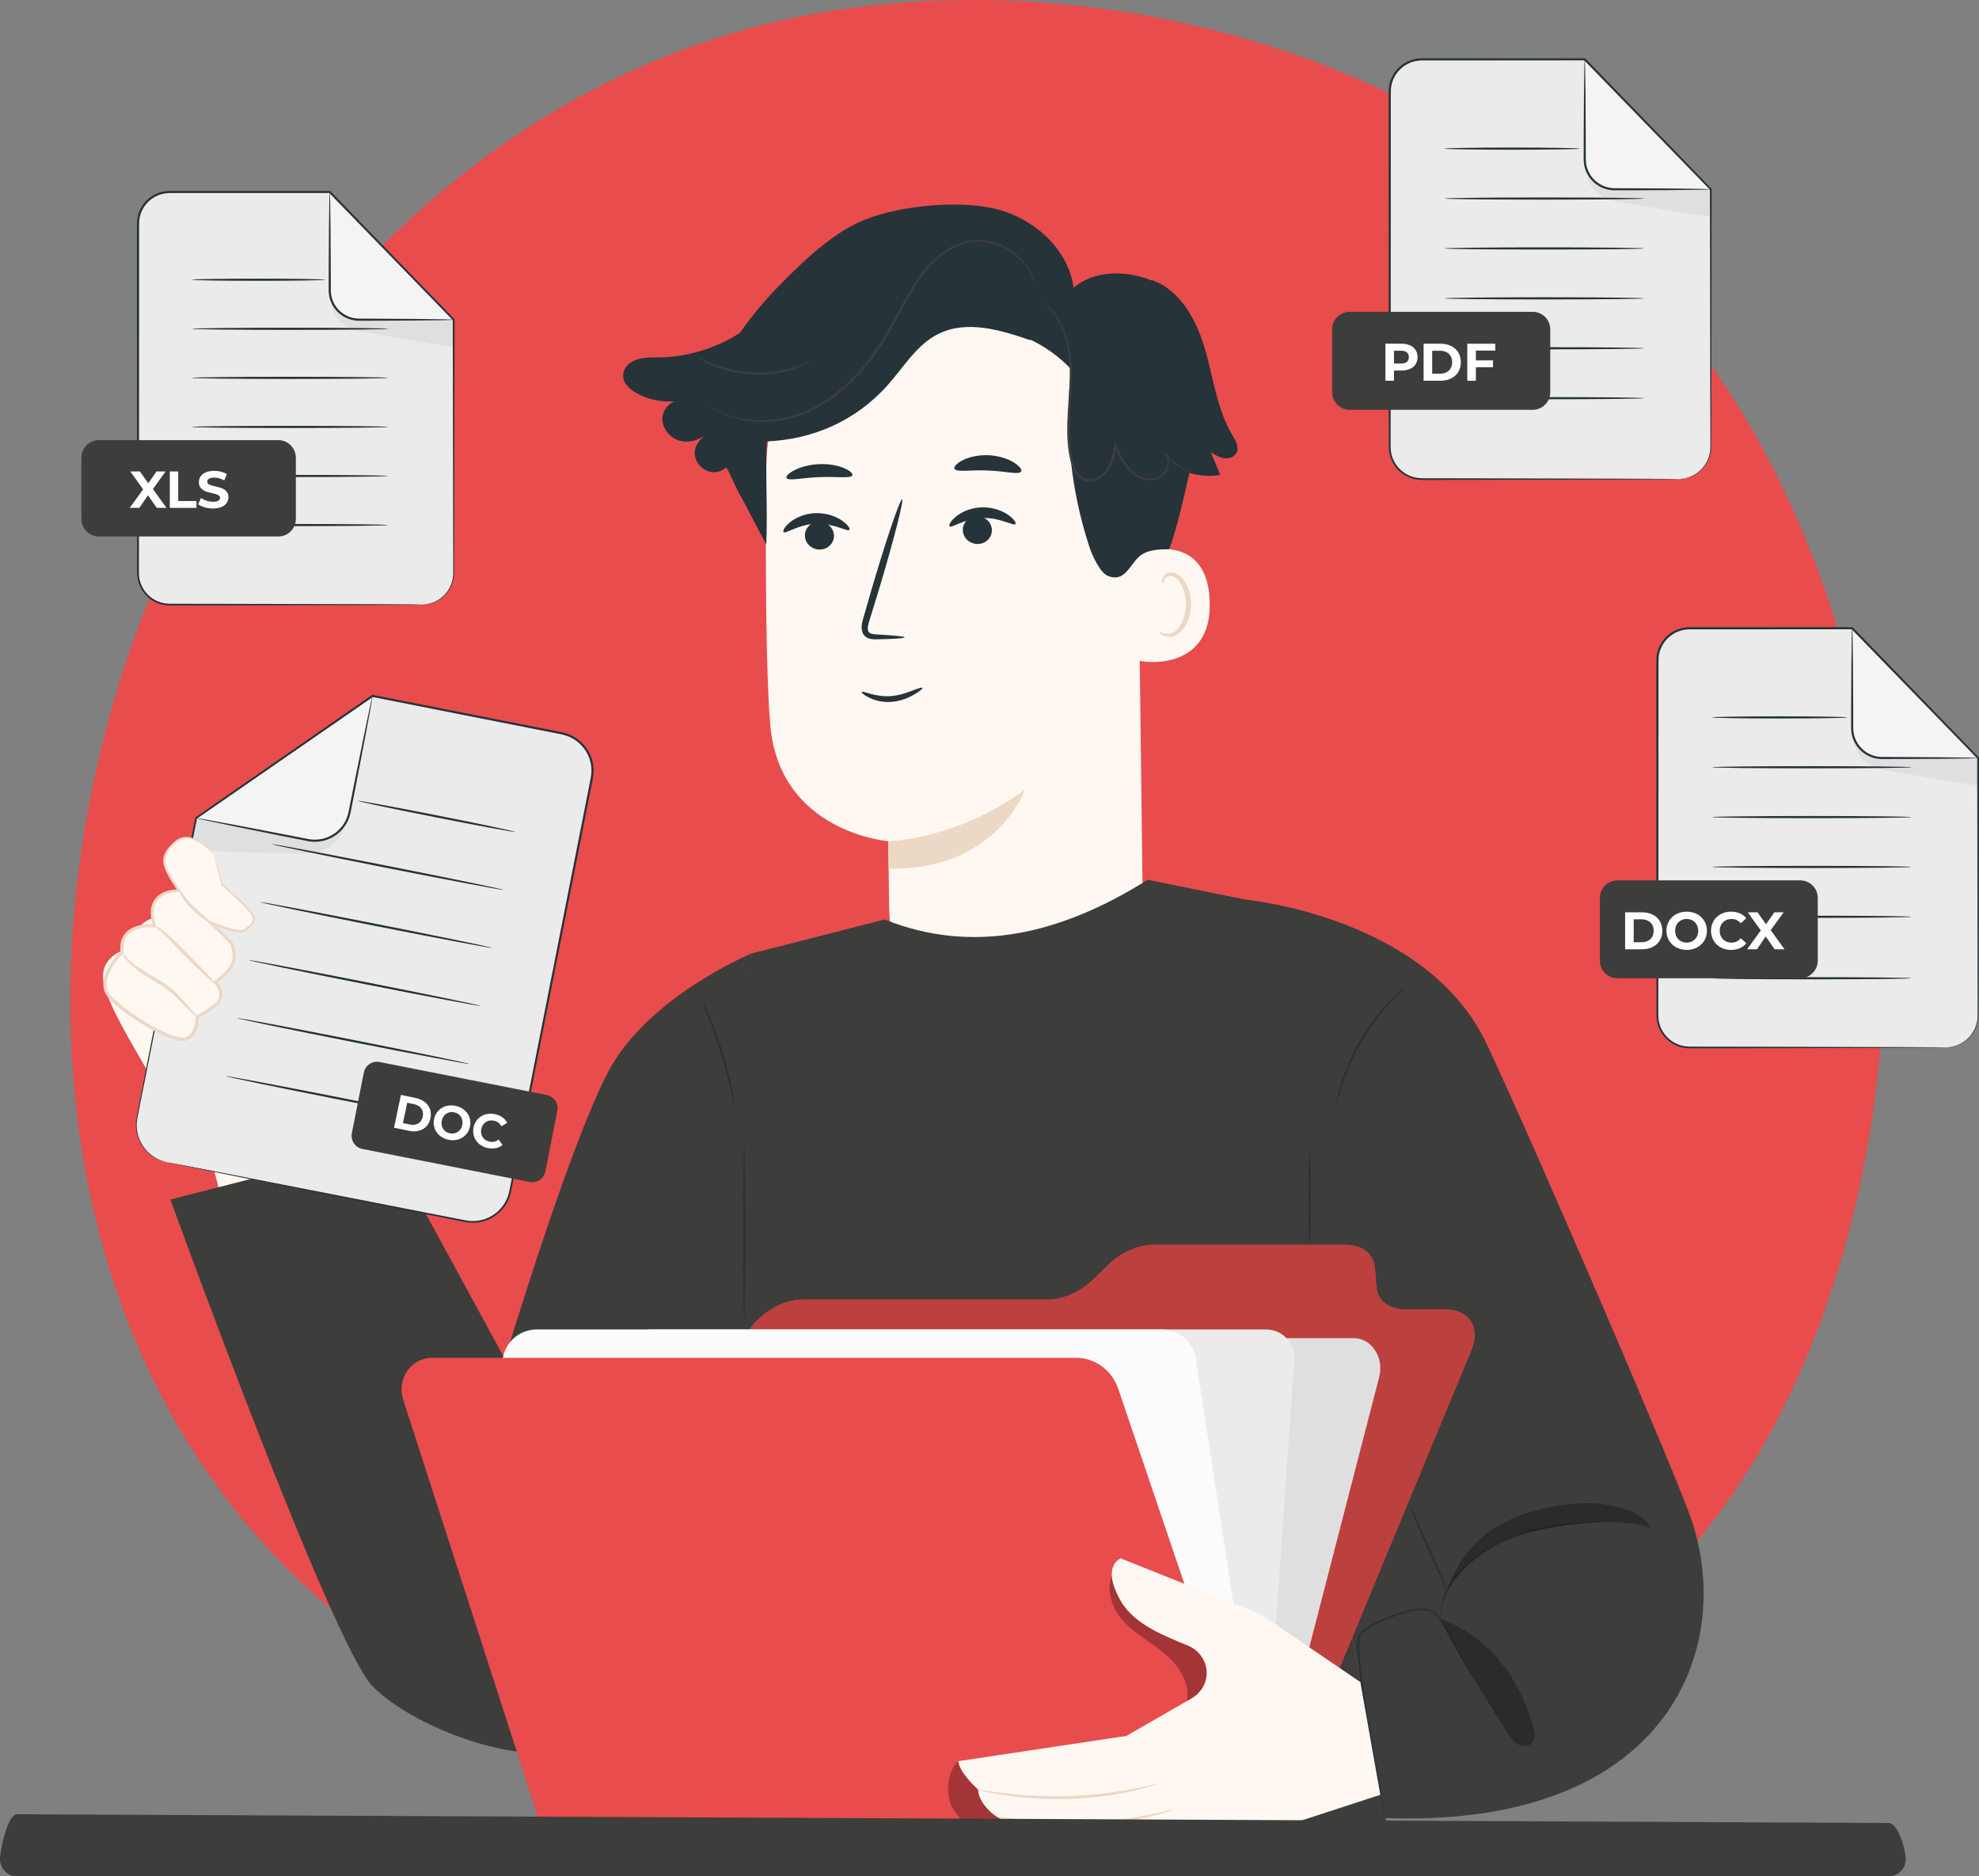 <?xml version="1.0" encoding="utf-8"?>
<!-- Generator: Adobe Illustrator 16.0.0, SVG Export Plug-In . SVG Version: 6.00 Build 0)  -->
<!DOCTYPE svg PUBLIC "-//W3C//DTD SVG 1.1//EN" "http://www.w3.org/Graphics/SVG/1.1/DTD/svg11.dtd">
<svg version="1.1" id="Слой_1" xmlns="http://www.w3.org/2000/svg" xmlns:xlink="http://www.w3.org/1999/xlink" x="0px" y="0px"
	 width="567.499px" height="538.085px" viewBox="0 0 567.499 538.085" enable-background="new 0 0 567.499 538.085"
	 xml:space="preserve">
<rect x="0" y="0" width="567.499" height="538.085" fill="#808080" stroke="none"/>
<g>
	<path fill="#E94C4D" d="M480.078,449.237c-10.682,11.249-20.791,18.503-28.776,24.232
		c-93.871,67.369-204.945,47.732-228.553,42.936c-34.859-7.082-102.241-20.771-150.957-78.072
		c-73.704-86.692-62.227-223.276-5.057-313.436C77.192,108.405,132.43,16.871,244.701,2.194
		c67.945-8.884,147.146,9.033,204.503,57.095C569.6,160.18,561.029,363.997,480.078,449.237"/>
	<g>
		<g>
			<g>
				<g>
					<g>
						<g>
							<g>
								<g>
									<g>
										<g>
											<g>
												<g>
													<g>
														<g>
															<g>
																<g>
																	<g>
																		<g>
																			<g>
																				<g>
																					<g>
																						<g>
																							<g>
																								<path fill="#FFF8F2" d="M326.166,135.965l1.519,122.243c0.259,20.788-3.609,51.378-36.495,50.288l0,0
																									c-28.462-3.099-36.013-30.041-36.233-49.44c-0.104-9.202-0.212-16.877-0.284-17.821
																									c0,0-31.156-2.541-33.785-33.313c-1.271-14.871-1.395-45.714-1.183-73.618
																									c0.227-29.969,23.466-54.724,53.355-56.906l2.972-0.217C308.213,76.711,326.589,103.782,326.166,135.965z"
																									/>
																							</g>
																						</g>
																					</g>
																				</g>
																			</g>
																		</g>
																	</g>
																</g>
															</g>
														</g>
													</g>
												</g>
											</g>
										</g>
									</g>
								</g>
								<g>
									<g>
										<g>
											<g>
												<g>
													<g>
														<g>
															<g>
																<g>
																	<g>
																		<g>
																			<g>
																				<g>
																					<g>
																						<g>
																							<g>
																								<path fill="#EDD7C5" d="M254.672,241.234c0,0,19.498-0.279,39.237-14.785c0,0-8.14,23.211-39.076,22.682
																									L254.672,241.234z"/>
																							</g>
																						</g>
																					</g>
																				</g>
																			</g>
																		</g>
																	</g>
																</g>
															</g>
														</g>
													</g>
												</g>
											</g>
										</g>
									</g>
								</g>
							</g>
						</g>
					</g>
					<g>
						<g>
							<g>
								<g>
									<g>
										<g>
											<g>
												<g>
													<g>
														<g>
															<g>
																<g>
																	<g>
																		<g>
																			<g>
																				<g>
																					<g>
																						<g>
																							<g>
																								<g>
																									<g>
																										<g>
																											<g>
																												<path fill="#263339" d="M272.314,150.932c0.612,0.623,4.165-2.238,9.322-2.376
																													c5.147-0.215,9.005,2.391,9.547,1.728c0.266-0.295-0.37-1.433-2.051-2.613
																													c-1.656-1.177-4.455-2.284-7.665-2.175c-3.211,0.114-5.878,1.404-7.397,2.691
																													C272.52,149.479,272.015,150.654,272.314,150.932z"/>
																											</g>
																										</g>
																									</g>
																								</g>
																							</g>
																						</g>
																					</g>
																				</g>
																			</g>
																		</g>
																	</g>
																</g>
															</g>
														</g>
													</g>
												</g>
											</g>
										</g>
										<g>
											<g>
												<g>
													<g>
														<g>
															<g>
																<g>
																	<g>
																		<g>
																			<g>
																				<g>
																					<g>
																						<g>
																							<g>
																								<g>
																									<g>
																										<g>
																											<path fill="#263339" d="M276.102,152.094c0.083,2.203,2.016,3.949,4.318,3.905
																												c2.297-0.044,4.097-1.861,4.014-4.064c-0.082-2.202-2.016-3.951-4.314-3.908
																												C277.818,148.07,276.019,149.892,276.102,152.094z"/>
																										</g>
																									</g>
																								</g>
																							</g>
																						</g>
																					</g>
																				</g>
																			</g>
																		</g>
																	</g>
																</g>
															</g>
														</g>
													</g>
												</g>
											</g>
										</g>
										<g>
											<g>
												<g>
													<g>
														<g>
															<g>
																<g>
																	<g>
																		<g>
																			<g>
																				<g>
																					<g>
																						<g>
																							<g>
																								<g>
																									<g>
																										<g>
																											<path fill="#263339" d="M259.399,182.778c0.003-0.271-2.976-0.565-7.788-0.826
																												c-1.218-0.036-2.379-0.193-2.643-1.003c-0.35-0.853,0.063-2.192,0.545-3.642
																												c0.923-3.008,1.888-6.16,2.902-9.464c4.007-13.466,6.813-24.502,6.27-24.66
																												c-0.545-0.156-4.233,10.631-8.24,24.098c-0.959,3.318-1.877,6.482-2.748,9.508
																												c-0.356,1.407-1.029,3.023-0.28,4.79c0.392,0.879,1.326,1.47,2.116,1.621
																												c0.793,0.181,1.474,0.144,2.074,0.136C256.424,183.244,259.401,183.048,259.399,182.778z"/>
																										</g>
																									</g>
																								</g>
																							</g>
																						</g>
																					</g>
																				</g>
																			</g>
																		</g>
																	</g>
																</g>
															</g>
														</g>
													</g>
												</g>
											</g>
										</g>
									</g>
								</g>
							</g>
							<g>
								<g>
									<g>
										<g>
											<g>
												<g>
													<g>
														<g>
															<g>
																<g>
																	<g>
																		<g>
																			<g>
																				<g>
																					<g>
																						<g>
																							<path fill="#263339" d="M273.692,134.396c0.498,1.144,4.625,0.283,9.567,0.537
																								c4.947,0.149,9.006,1.344,9.578,0.244c0.253-0.525-0.516-1.579-2.195-2.599
																								c-1.666-1.019-4.271-1.913-7.236-2.036c-2.964-0.117-5.621,0.562-7.35,1.442
																								C274.313,132.863,273.475,133.852,273.692,134.396z"/>
																						</g>
																					</g>
																				</g>
																			</g>
																		</g>
																	</g>
																</g>
															</g>
														</g>
													</g>
												</g>
											</g>
										</g>
									</g>
								</g>
							</g>
							<g>
								<g>
									<g>
										<g>
											<g>
												<g>
													<g>
														<g>
															<g>
																<g>
																	<g>
																		<g>
																			<g>
																				<g>
																					<g>
																						<g>
																							<path fill="#263339" d="M225.543,137.083c0.541,0.933,4.564-0.103,9.439-0.253
																								c4.875-0.239,8.922,0.474,9.438-0.501c0.225-0.464-0.579-1.3-2.277-2.04
																								c-1.686-0.741-4.289-1.306-7.213-1.192c-2.922,0.12-5.506,0.893-7.169,1.767
																								C226.084,135.738,225.304,136.638,225.543,137.083z"/>
																						</g>
																					</g>
																				</g>
																			</g>
																		</g>
																	</g>
																</g>
															</g>
														</g>
													</g>
												</g>
											</g>
										</g>
									</g>
								</g>
							</g>
						</g>
					</g>
					<g>
						<g>
							<g>
								<g>
									<g>
										<g>
											<g>
												<g>
													<g>
														<g>
															<g>
																<g>
																	<g>
																		<g>
																			<path fill="#FFF8F2" d="M325.316,158.954c0.509-0.266,20.706-7.805,21.57,13.302
																				c0.865,21.106-20.503,17.621-20.564,17.017S325.316,158.954,325.316,158.954z"/>
																		</g>
																	</g>
																</g>
															</g>
														</g>
													</g>
												</g>
											</g>
										</g>
									</g>
								</g>
							</g>
						</g>
					</g>
					<g>
						<g>
							<g>
								<g>
									<g>
										<g>
											<g>
												<g>
													<g>
														<g>
															<g>
																<g>
																	<g>
																		<g>
																			<g>
																				<path fill="#EDD7C5" d="M332.441,181.013c0.091-0.071,0.379,0.242,1.012,0.502
																					c0.617,0.252,1.668,0.401,2.751-0.057c2.196-0.91,3.929-4.526,3.875-8.335
																					c-0.024-1.922-0.503-3.735-1.245-5.222c-0.708-1.518-1.75-2.555-2.881-2.709
																					c-1.128-0.212-1.896,0.492-2.129,1.097c-0.259,0.602-0.107,1.017-0.218,1.059
																					c-0.058,0.055-0.468-0.335-0.333-1.214c0.07-0.422,0.297-0.931,0.775-1.356c0.49-0.433,1.227-0.673,2.012-0.621
																					c1.633,0.046,3.158,1.483,3.975,3.115c0.906,1.636,1.488,3.671,1.517,5.831c0.039,4.259-1.976,8.327-4.99,9.334
																					c-1.47,0.448-2.726,0.052-3.386-0.421C332.501,181.521,332.37,181.054,332.441,181.013z"/>
																			</g>
																		</g>
																	</g>
																</g>
															</g>
														</g>
													</g>
												</g>
											</g>
										</g>
									</g>
								</g>
							</g>
						</g>
					</g>
					<g>
						<g>
							<path fill="#263339" d="M247.086,198.45c0.232-0.532,3.958,1.648,8.777,1.129c2.388-0.239,4.482-1.046,6.023-1.622
								c1.54-0.595,2.563-0.909,2.666-0.694c0.097,0.202-0.697,0.871-2.148,1.76c-1.446,0.866-3.66,1.948-6.367,2.223
								c-2.708,0.309-5.147-0.39-6.696-1.129C247.765,199.384,246.991,198.614,247.086,198.45z"/>
						</g>
					</g>
					<g>
						<g>
							<path fill="#263339" d="M178.838,106.679c0.334-1.239,1.236-2.258,2.341-2.911c2.409-1.423,5.185-1.234,7.867-1.276
								c8.168-0.13,16.272-2.624,23.143-7.035c3.218-4.639,6.84-8.999,10.77-13.051c9.328-9.618,17.004-16.164,24.942-19.36
								c10.27-4.134,27.443-5.81,38.15-3s20.323,11.496,21.812,22.466c6.005-5.077,15.021-5.034,22.333-2.094l0.184-0.08
								c8.145,2.903,12.771,11.508,15.175,19.814s3.429,17.188,7.827,24.632c0.919,1.557,2.012,3.422,1.209,5.042
								c-0.621,1.252-2.213,1.769-3.596,1.566c-1.384-0.203-2.61-0.968-3.792-1.716c0.909,2.175,1.817,4.351,2.726,6.525
								c-2.947,0.513-5.998,0.276-8.86-0.592c-1.73,7.768-3.792,16.639-5.793,21.902c-3.405-0.009-6.521,0.234-8.62,2.121
								c-2.854,2.565-4.129,7.391-8.869,5.56c-2.412-0.933-4.613-5.994-5.422-8.452c-5.357-16.31-7.137-33.781-5.2-50.838
								c-3.373-3.597-7.445-6.535-11.921-8.604l0.365,0.328c-8.602-2.987-18.329-5.925-26.489-1.888
								c-6.329,3.132-10.05,9.7-14.782,14.941c-8.969,9.933-21.066,15.331-34.437,15.906c-0.455,8.665,0.272,20.913-0.182,29.578
								l-7.29-13.881l-0.006,0.069c-0.597-1.016-1.091-2.04-1.567-3.066l-0.164-0.312l0.001-0.039
								c-0.759-1.648-1.479-3.299-2.438-4.93c-0.028,0.025-0.055,0.05-0.083,0.074c-4.695,4.142-11.613-2.191-7.91-7.24
								c0.734-1.001,1.612-1.894,2.617-2.63c-2.146,2.015-5.345,2.98-8.159,2.115c-2.813-0.865-4.996-3.712-4.752-6.645
								c0.167-2.002,1.598-3.792,3.406-4.584c-3.792,0.292-7.67-0.534-10.977-2.419
								C180.229,111.439,178.104,109.405,178.838,106.679z"/>
						</g>
					</g>
					<g>
						<g>
							<path fill="#3D3D3B" d="M298.175,86.046c-0.061,0.079,1.29,0.813,3.088,2.824c1.782,2,3.78,5.483,4.726,10.221
								c0.484,2.355,0.788,4.989,0.786,7.823c0.013,2.835-0.215,5.871-0.433,9.07c-0.207,3.199-0.436,6.579-0.23,10.095
								c0.104,1.755,0.313,3.541,0.693,5.325c0.389,1.754,0.849,3.658,2.173,5.166c1.055,1.229,2.817,1.774,4.345,1.46
								c1.538-0.272,2.906-1.091,3.908-2.208c1.981-2.312,2.475-5.244,2.967-7.827l-0.646,0.078c1.056,2.322,2.14,4.617,3.746,6.449
								c1.578,1.843,3.765,3.063,5.988,3.261c1.107,0.1,2.223-0.078,3.174-0.556c0.969-0.472,1.674-1.276,2.156-2.124
								c0.461-0.865,0.701-1.813,0.653-2.729c-0.052-0.914-0.409-1.781-0.988-2.394l-0.327,0.291
								c2.375,2.704,4.881,4.157,6.613,4.961c0.875,0.403,1.575,0.644,2.049,0.796c0.479,0.142,0.729,0.201,0.734,0.182
								c0.007-0.021-0.232-0.118-0.693-0.296c-0.459-0.188-1.139-0.463-1.987-0.894c-1.682-0.86-4.107-2.352-6.383-5.034
								l-0.326,0.291c1.035,1.098,1.095,3.024,0.204,4.574c-0.449,0.764-1.097,1.479-1.949,1.88
								c-0.849,0.416-1.865,0.571-2.877,0.469c-2.041-0.203-4.08-1.347-5.559-3.1c-1.515-1.75-2.564-3.984-3.606-6.311l-0.442-0.987
								l-0.204,1.065c-0.493,2.581-1.019,5.396-2.824,7.479c-0.897,1-2.152,1.74-3.499,1.975c-1.349,0.261-2.772-0.184-3.692-1.237
								c-1.157-1.305-1.63-3.106-2.006-4.833c-0.373-1.741-0.584-3.49-0.69-5.216c-0.211-3.457,0-6.814,0.189-10.01
								c0.199-3.198,0.406-6.248,0.367-9.119c-0.024-2.871-0.361-5.54-0.886-7.925c-1.023-4.8-3.137-8.324-5.015-10.3
								C299.575,86.695,298.175,86.046,298.175,86.046z"/>
						</g>
					</g>
					<g>
						<g>
							<path fill="#3D3D3B" d="M202.945,115.998c-0.008,0.01,0.076,0.081,0.247,0.21c0.208,0.152,0.46,0.336,0.769,0.562
								c0.336,0.251,0.764,0.545,1.305,0.836c0.531,0.305,1.137,0.676,1.872,0.985c2.859,1.358,7.444,2.708,13.177,2.371
								c5.678-0.32,12.492-2.331,18.578-6.861c6.15-4.422,11.547-10.937,15.961-18.396c2.238-3.728,4.063-7.549,6.075-11.078
								c1.998-3.531,4.205-6.795,6.879-9.372c2.642-2.59,5.709-4.504,8.87-5.383c1.575-0.468,3.163-0.575,4.678-0.539
								c1.518,0.08,2.956,0.388,4.282,0.822c2.653,0.89,4.794,2.356,6.418,3.864c1.63,1.521,2.724,3.128,3.474,4.506
								c1.4,2.83,1.479,4.646,1.59,4.616c0.012-0.001,0.004-0.11-0.025-0.323c-0.039-0.255-0.088-0.564-0.146-0.942
								c-0.149-0.824-0.506-2.019-1.169-3.477c-0.725-1.422-1.806-3.087-3.445-4.672c-1.635-1.57-3.808-3.104-6.531-4.053
								c-1.36-0.464-2.844-0.798-4.418-0.896c-1.567-0.054-3.234,0.046-4.866,0.518c-3.284,0.886-6.457,2.846-9.173,5.483
								c-2.75,2.625-5.008,5.946-7.029,9.499c-2.036,3.554-3.862,7.366-6.082,11.059c-4.38,7.403-9.699,13.845-15.731,18.228
								c-5.974,4.489-12.628,6.505-18.222,6.889c-5.637,0.396-10.166-0.853-13.027-2.118
								C204.37,117.051,203.001,115.91,202.945,115.998z"/>
						</g>
					</g>
					<g>
						<g>
							<path fill="#3D3D3B" d="M200.144,102.471c-0.025,0.042,0.368,0.313,1.104,0.769c0.729,0.469,1.846,1.046,3.269,1.66
								c1.42,0.626,3.181,1.21,5.176,1.699c2.003,0.453,4.246,0.789,6.618,0.877c2.375,0.063,4.635-0.128,6.664-0.452
								c2.022-0.36,3.816-0.831,5.273-1.365c1.46-0.522,2.611-1.026,3.369-1.447c0.764-0.407,1.173-0.652,1.15-0.697
								c-0.06-0.122-1.76,0.753-4.679,1.661c-1.455,0.465-3.229,0.876-5.22,1.193c-1.995,0.282-4.209,0.449-6.535,0.388
								c-2.324-0.087-4.522-0.396-6.496-0.805c-1.965-0.445-3.709-0.968-5.131-1.525
								C201.853,103.335,200.211,102.354,200.144,102.471z"/>
						</g>
					</g>
					<g>
						<g>
							<g>
								<g>
									<g>
										<g>
											<g>
												<g>
													<g>
														<g>
															<path fill="#263339" d="M224.7,152.591c0.612,0.623,4.165-2.237,9.321-2.376c5.148-0.215,9.006,2.391,9.547,1.728
																c0.267-0.295-0.369-1.433-2.051-2.613c-1.655-1.176-4.454-2.284-7.664-2.175c-3.211,0.114-5.879,1.404-7.396,2.691
																C224.905,151.14,224.4,152.313,224.7,152.591z"/>
														</g>
													</g>
												</g>
											</g>
										</g>
									</g>
								</g>
							</g>
						</g>
					</g>
					<g>
						<g>
							<g>
								<g>
									<g>
										<g>
											<g>
												<g>
													<g>
														<path fill="#263339" d="M230.813,153.694c0.083,2.202,2.016,3.948,4.318,3.904c2.297-0.044,4.097-1.861,4.014-4.064
															c-0.082-2.202-2.016-3.951-4.313-3.908C232.529,149.67,230.729,151.491,230.813,153.694z"/>
													</g>
												</g>
											</g>
										</g>
									</g>
								</g>
							</g>
						</g>
					</g>
				</g>
				<g>
					<path fill="#FFF8F2" d="M38.265,271.621c0-8.942,8.545-8.942,8.545-8.942c3.255-4.277,6.917-2.722,6.917-2.722l13.835,9.331
						c2.034,3.499,15.462,16.719,15.462,16.719c3.662-2.722,3.662-8.165,8.051-14.774c4.389-6.61,14.328-5.832,14.328-5.832
						s-7.73,17.495-8.545,28.382c-0.813,10.887,5.943,41.251,5.943,41.251l-39.112,10.993c0,0-2.469-16.658-6.852-18.003
						c-5.274-1.618-8.211-9.401-8.211-9.401c-5.701-11.552-17.278-28.339-18.906-36.893
						C28.092,273.177,38.265,271.621,38.265,271.621z"/>
				</g>
				<g>
					<g>
						<g>
							<path fill="#3D3D3B" d="M329.123,252.286c-24.912,15.655-50.02,21.544-75.447,11.407l-38.225,9.763L177.846,524.71
								l220.495,1.915l-10.863-58.357l-27.335-209.671L329.123,252.286z"/>
						</g>
						<g>
							<path fill="#3D3D3B" d="M215.451,273.455c0,0-29.729,12.345-41.075,33.97s-29.583,82.324-29.583,82.324L111.2,328.058
								l-62.346,15.938c0,0,46.406,128.004,58.057,139.658c12.755,12.758,47.515,25.622,64.534,15.693
								c17.02-9.928,20.482-47.611,20.482-47.611L215.451,273.455z"/>
						</g>
						<g>
							<g>
								<path fill="#263339" d="M213.402,378.545c0.172,0,0.311-11.16,0.311-24.923c0-13.769-0.139-24.926-0.311-24.926
									s-0.311,11.157-0.311,24.926C213.092,367.385,213.23,378.545,213.402,378.545z"/>
							</g>
						</g>
						<g>
							<g>
								<path fill="#263339" d="M201.764,287.812c-0.085,0.037,0.516,1.593,1.45,4.116s2.179,6.025,3.394,9.944
									c1.212,3.922,2.164,7.514,2.818,10.125c0.655,2.609,1.038,4.232,1.129,4.215c0.042-0.009-0.002-0.425-0.116-1.171
									c-0.112-0.747-0.311-1.821-0.584-3.143c-0.546-2.644-1.436-6.271-2.653-10.21c-1.221-3.937-2.535-7.432-3.578-9.921
									c-0.521-1.246-0.965-2.244-1.294-2.924C202.002,288.163,201.803,287.795,201.764,287.812z"/>
							</g>
						</g>
					</g>
					<g>
						<g>
							<path fill="#3D3D3B" d="M364.176,352.685l-6.898-94.671c0,0,51.899,4.814,69.074,41.43
								c14.473,30.855,54.423,123.69,58.699,136.392c12.548,37.266-7.054,88.5-87.866,85.532l-9.213-50.662L364.176,352.685z"/>
						</g>
						<g>
							<g>
								<path fill="#263339" d="M422.289,481.267c0.019-0.011-0.127-0.323-0.423-0.909c-0.327-0.632-0.767-1.48-1.318-2.548
									c-1.197-2.254-2.881-5.422-4.95-9.314c-0.527-0.982-1.079-2.011-1.653-3.081c-0.588-1.061-1.262-2.216-2.374-3.051
									c-1.109-0.833-2.565-1.175-3.99-1.147c-1.437,0.018-2.872,0.326-4.303,0.696c-2.867,0.757-5.801,1.824-8.685,3.284
									c-1.438,0.734-2.861,1.586-4.17,2.657l-0.479,0.418c-0.189,0.168-0.342,0.431-0.408,0.641
									c-0.155,0.442-0.223,0.874-0.263,1.304c-0.087,0.86-0.078,1.714-0.057,2.57c0.126,3.423,0.552,6.721,0.978,9.901
									c0.438,3.179,0.924,6.233,1.41,9.14c0.976,5.811,1.953,11.023,2.79,15.398c0.848,4.325,1.538,7.846,2.028,10.351
									c0.232,1.178,0.417,2.114,0.555,2.813c0.127,0.643,0.186,0.981,0.208,0.979c0.021-0.002,0.003-0.349-0.085-0.999
									c-0.086-0.65-0.233-1.607-0.439-2.836c-0.443-2.513-1.068-6.046-1.834-10.387c-0.782-4.383-1.714-9.603-2.658-15.412
									c-0.47-2.904-0.943-5.957-1.371-9.128c-0.417-3.171-0.836-6.466-0.96-9.837c-0.021-0.841-0.028-1.681,0.054-2.49
									c0.035-0.404,0.104-0.805,0.225-1.148c0.066-0.185,0.129-0.291,0.247-0.403l0.457-0.398c1.251-1.028,2.641-1.866,4.052-2.59
									c2.829-1.442,5.732-2.513,8.552-3.272c1.411-0.374,2.806-0.679,4.164-0.703c1.352-0.034,2.67,0.273,3.678,1.016
									c1.009,0.74,1.67,1.824,2.261,2.868c0.586,1.063,1.148,2.083,1.687,3.059c2.142,3.853,3.884,6.989,5.124,9.221
									c0.595,1.043,1.067,1.873,1.42,2.491C422.087,480.983,422.27,481.276,422.289,481.267z"/>
							</g>
						</g>
						<g>
							<g>
								<path fill="#263339" d="M459.817,436.293c-0.001-0.021-0.212-0.028-0.61-0.02c-0.469,0.018-1.044,0.04-1.741,0.066
									c-1.512,0.074-3.698,0.203-6.396,0.452c-2.696,0.252-5.908,0.634-9.425,1.372c-3.513,0.732-7.334,1.868-11.086,3.673
									c-3.732,1.824-7.056,4.037-9.752,6.436c-2.662,2.428-4.721,5.017-5.92,7.48c-1.211,2.454-1.712,4.654-1.794,6.174
									c-0.111,0.756-0.021,1.353-0.034,1.75c0.012,0.4,0.028,0.608,0.05,0.607c0.068,0,0.044-0.843,0.225-2.331
									c0.154-1.49,0.711-3.625,1.944-5.999c1.222-2.384,3.272-4.89,5.91-7.254c2.672-2.335,5.957-4.503,9.644-6.304
									c3.692-1.777,7.458-2.916,10.934-3.673c3.479-0.762,6.668-1.188,9.351-1.494c2.684-0.305,4.862-0.5,6.368-0.648
									c0.693-0.073,1.266-0.134,1.733-0.183C459.612,436.35,459.819,436.314,459.817,436.293z"/>
							</g>
						</g>
						<g>
							<g>
								<path fill="#263339" d="M404.286,431.513c-0.076,0.03,0.399,1.461,1.29,3.726c0.889,2.267,2.213,5.357,3.732,8.741
									c1.484,3.297,2.825,6.277,3.896,8.658c0.993,2.217,1.612,3.588,1.696,3.555c0.076-0.03-0.399-1.46-1.291-3.726
									c-0.889-2.266-2.213-5.357-3.732-8.742c-1.483-3.296-2.824-6.276-3.896-8.656
									C404.989,432.851,404.369,431.479,404.286,431.513z"/>
							</g>
						</g>
						<g>
							<g>
								<ellipse fill="#263339" cx="375.565" cy="343.599" rx="0.311" ry="13.402"/>
							</g>
						</g>
						<g opacity="0.3">
							<g>
								<path fill="#000100" d="M413.108,464.284c13.653,4.763,22.883,17.151,26.61,31.122c0.391,1.465,0.651,3.195-0.328,4.352
									c-1.01,1.19-2.95,1.156-4.287,0.351c-1.336-0.805-2.211-2.177-3.039-3.5C425.486,486.082,419.065,476.332,413.108,464.284
									L413.108,464.284z"/>
							</g>
						</g>
						<g>
							<g opacity="0.3">
								<g>
									<path fill="#000100" d="M430.045,437.273c7.139-3.968,15.35-5.671,23.502-6.164c3.194-0.193,6.369,0.178,9.5,0.836
										c4.26,0.896,9.162,3.048,10.093,6.109c-9.8-3.069-24.224-1.048-34.256,1.145c-10.12,2.212-18.341,7.946-23.983,16.993
										C417.318,448.563,423.041,441.167,430.045,437.273z"/>
								</g>
							</g>
						</g>
						<g>
							<g>
								<path fill="#263339" d="M383.2,316.687c0.042,0.01,0.21-0.524,0.476-1.494c0.256-0.972,0.671-2.367,1.234-4.07
									c1.12-3.408,3-8.017,5.77-12.738c2.783-4.716,5.899-8.598,8.335-11.231c1.215-1.319,2.232-2.36,2.958-3.056
									c0.719-0.703,1.104-1.109,1.076-1.142c-0.028-0.032-0.468,0.312-1.239,0.964c-0.778,0.643-1.85,1.641-3.114,2.932
									c-2.534,2.574-5.74,6.454-8.552,11.218c-2.798,4.77-4.633,9.456-5.652,12.921c-0.514,1.732-0.866,3.153-1.051,4.146
									C383.246,316.127,383.158,316.678,383.2,316.687z"/>
							</g>
						</g>
					</g>
				</g>
				<g>
					<g>
						<g>
							<path fill="#E84B4D" d="M364.139,526.587l57.832-139.529c2.639-6.368-0.672-11.529-7.395-11.529H402.94
								c-4.748,0-7.983-2.615-8.289-6.698l-0.386-5.131c-0.308-4.083-3.549-6.698-8.302-6.698h-55.287
								c-4.31,0-9.178,2.154-12.802,5.664l-4.488,4.349c-3.623,3.511-8.486,5.664-12.792,5.664h-70.417
								c-6.725,0-14.254,5.161-16.817,11.529l-57.331,142.38H364.139z"/>
						</g>
					</g>
					<g>
						<g>
							<path fill="#BC403E" d="M364.139,526.587l57.832-139.529c2.639-6.368-0.672-11.529-7.395-11.529H402.94
								c-4.748,0-7.983-2.615-8.289-6.698l-0.386-5.131c-0.308-4.083-3.549-6.698-8.302-6.698h-55.287
								c-4.31,0-9.178,2.154-12.802,5.664l-4.488,4.349c-3.623,3.511-8.486,5.664-12.792,5.664h-70.417
								c-6.725,0-14.254,5.161-16.817,11.529l-57.331,142.38H364.139z"/>
						</g>
					</g>
					<g>
						<path fill="#E0DFDF" d="M373.696,479.2l21.812-84.331c1.436-5.552-2.201-11.122-7.262-11.122H217.283
							c-3.38,0-6.351,2.563-7.281,6.28l-31.748,126.93c-1.395,5.574,0.833,8.917,5.9,8.853l172.015,0.054
							c3.332-0.042,6.249-2.571,7.185-6.23L373.696,479.2z"/>
					</g>
					<g>
						<g>
							<path fill="#EBEBEB" d="M361.882,522.771l9.291-132.803c0.329-4.71-3.403-8.712-8.124-8.712H185.91v141.515H361.882z"/>
						</g>
						<g>
							<g>
								<g>
									<g>
										<path fill="#FBFBFB" d="M363.863,525.81L342.79,388.901c-0.972-4.459-4.986-7.646-9.632-7.646H153.964
											c-7.079,0-11.847,7.111-9.047,13.494l38.692,125.29L363.863,525.81z"/>
									</g>
								</g>
							</g>
						</g>
					</g>
					<g>
						<g>
							<g>
								<g>
									<g>
										<path fill="#E94C4D" d="M364.139,526.525L320.68,398.302c-1.812-5.343-6.654-8.914-12.087-8.914H123.857
											c-5.953,0-10.15,6.094-8.25,11.979l40.422,125.221L364.139,526.525z"/>
									</g>
								</g>
							</g>
						</g>
					</g>
				</g>
				<g opacity="0.3">
					<g>
						<path fill="#000100" d="M274.819,505.058c0,0,6.975,0.318,10.19,0.538c15.313,1.045,30.869-1.715,44.887-7.962
							c4.347-1.938,8.944-4.671,10.26-9.244c1.473-5.123-1.846-10.453-5.89-13.926c-4.044-3.472-8.962-5.943-12.474-9.952
							c-3.512-4.01-5.174-10.499-1.714-14.554l0.956,0.701c2.5,6.33,9.459,9.386,15.222,13.008
							c10.702,6.727,18.864,17.395,22.558,29.483c2.029,6.639,2.57,14.382-1.454,20.037c-2.856,4.013-7.53,6.293-12.147,8.006
							c-13.976,5.183-28.914,5.377-43.818,5.394c-4.71,0.005-19.164-0.193-19.164-0.193c-4.543-1.236-6.043-3.603-8.778-7.436
							C270.941,515.438,271.49,507.816,274.819,505.058z"/>
					</g>
				</g>
				<g>
					<g>
						<g>
							<path fill="#FFF8F2" d="M274.819,505.058l48.182-7.244l18.706-10.763c2.466-1.419,4.152-3.955,4.301-6.796
								c0.003-0.053,0.006-0.105,0.008-0.158c0.146-3.549-2.021-6.775-5.294-8.154c-5.936-2.501-15.337-5.828-19.346-12.851
								c-5.763-10.095,0-12.189,0-12.189l40.235,16.085l28.482,19.385l5.73,32.322l-39.741,12.979c0,0-44.282,2.496-56.502,1.125
								c-12.22-1.37-12.22-7.062-12.22-7.062c-2.268-0.71-6.855-4.738-6.854-8.492C274.578,507.683,274.819,505.058,274.819,505.058
								"/>
						</g>
					</g>
					<g>
						<g>
							<g>
								<path fill="#EDD7C5" d="M336.446,518.97c-0.016-0.055-0.723,0.084-1.985,0.379c-1.259,0.307-3.09,0.711-5.359,1.164
									c-4.535,0.911-10.871,1.855-17.923,2.138c-7.054,0.269-13.444-0.181-18.037-0.735c-2.298-0.274-4.155-0.535-5.434-0.742
									c-1.281-0.196-1.997-0.279-2.009-0.224s0.683,0.243,1.949,0.537c1.266,0.304,3.116,0.653,5.416,1.003
									c4.598,0.706,11.036,1.251,18.146,0.98c7.107-0.284,13.483-1.328,18.012-2.391c2.267-0.527,4.084-1.021,5.322-1.422
									C335.785,519.266,336.462,519.023,336.446,518.97z"/>
							</g>
						</g>
					</g>
					<g>
						<g>
							<g>
								<path fill="#EDD7C5" d="M332.047,511.521c-0.016-0.054-0.733,0.086-2.016,0.385c-1.277,0.31-3.139,0.714-5.444,1.157
									c-4.61,0.898-11.052,1.786-18.213,2.013c-7.165,0.212-13.65-0.268-18.313-0.84c-2.332-0.281-4.218-0.549-5.516-0.76
									c-1.301-0.2-2.027-0.285-2.038-0.23c-0.012,0.056,0.692,0.246,1.979,0.544c1.284,0.308,3.162,0.664,5.497,1.021
									c4.666,0.723,11.196,1.299,18.415,1.085c7.217-0.228,13.701-1.215,18.306-2.265c2.305-0.519,4.153-1.011,5.41-1.416
									C331.375,511.819,332.063,511.575,332.047,511.521z"/>
							</g>
						</g>
					</g>
				</g>
			</g>
			<g>
				<g>
					<g>
						<g>
							<g>
								<g>
									<g>
										<g>
											<g>
												<g>
													<path fill="#EBEBEB" d="M47.879,333.305l85.607,16.909c5.916,1.168,11.658-2.681,12.826-8.597l23.404-118.492
														c1.168-5.916-2.681-11.659-8.596-12.828l-54.293-10.723l-50.582,35.016l-16.964,85.887
														C38.114,326.394,41.963,332.137,47.879,333.305z"/>
												</g>
											</g>
										</g>
									</g>
								</g>
								<g>
									<g>
										<g>
											<g>
												<g>
													<path fill="#F5F4F5" d="M106.828,199.575l-6.586,33.349c-1.087,5.502-6.428,9.082-11.93,7.996l-32.066-6.328
														L106.828,199.575z"/>
												</g>
											</g>
										</g>
									</g>
								</g>
								<g>
									<g>
										<g>
											<g>
												<g>
													<path fill="#E0DFDF" d="M99.227,235.764c0,0-1.176,8.171-10.909,9.012c-0.365,0.032-0.735,0.036-1.101,0.029
														c-4.335-0.079-32.865-0.619-32.74-1.253c0.135-0.685,1.77-8.961,1.77-8.961l32.065,6.333
														C88.312,240.924,96.372,242.232,99.227,235.764z"/>
												</g>
											</g>
										</g>
									</g>
								</g>
							</g>
						</g>
						<g>
							<g>
								<g>
									<g>
										<g>
											<g>
												<path fill="#263339" d="M47.879,333.306c0,0-0.155-0.053-0.462-0.137c-0.311-0.073-0.767-0.204-1.349-0.439
													c-1.151-0.456-2.859-1.35-4.419-3.221c-1.506-1.842-2.856-4.811-2.354-8.326c0.626-3.469,1.479-7.464,2.358-11.941
													c3.568-17.93,8.676-43.594,14.847-74.6l-0.107,0.163c15.31-10.583,32.383-22.387,50.604-34.984l-0.228,0.047
													c10.065,1.991,20.545,4.064,31.327,6.197c5.391,1.065,10.858,2.146,16.387,3.239c1.383,0.272,2.769,0.547,4.158,0.821
													c1.389,0.295,2.81,0.479,4.092,0.966c2.596,0.959,4.781,3.001,5.927,5.55c0.802,1.768,1.117,3.76,0.859,5.675
													c-0.302,1.922-0.747,3.89-1.11,5.822c-0.766,3.879-1.527,7.732-2.282,11.558c-1.509,7.651-2.997,15.19-4.458,22.597
													c-2.92,14.816-5.736,29.107-8.42,42.722c-1.34,6.808-2.646,13.445-3.916,19.895c-0.634,3.226-1.259,6.403-1.875,9.531
													c-0.307,1.564-0.612,3.116-0.915,4.655c-0.329,1.538-0.508,3.094-1.091,4.477c-1.136,2.802-3.505,4.976-6.239,5.956
													c-1.366,0.497-2.821,0.704-4.245,0.616c-1.412-0.099-2.837-0.469-4.241-0.722c-5.62-1.103-11.015-2.161-16.163-3.172
													c-20.588-4.023-37.25-7.28-48.782-9.534c-5.752-1.11-10.222-1.973-13.27-2.562c-1.508-0.284-2.661-0.501-3.453-0.65
													C48.28,333.362,47.879,333.306,47.879,333.306s0.394,0.099,1.168,0.263c0.79,0.163,1.939,0.4,3.441,0.711
													c3.043,0.614,7.505,1.516,13.247,2.676c11.522,2.3,28.172,5.622,48.744,9.728c5.146,1.023,10.538,2.096,16.155,3.212
													c1.41,0.256,2.801,0.627,4.304,0.739c1.489,0.095,3.014-0.119,4.444-0.636c2.864-1.021,5.35-3.292,6.547-6.229
													c0.619-1.476,0.797-3.051,1.128-4.571c0.306-1.539,0.613-3.09,0.923-4.653c0.621-3.128,1.251-6.305,1.89-9.528
													c1.278-6.448,2.594-13.084,3.942-19.89c2.694-13.612,5.522-27.901,8.455-42.714c1.464-7.408,2.955-14.946,4.467-22.597
													c0.756-3.825,1.518-7.679,2.284-11.558c0.368-1.952,0.804-3.857,1.118-5.865c0.272-2.027-0.061-4.139-0.909-6.009
													c-1.213-2.698-3.525-4.86-6.275-5.876c-1.389-0.521-2.812-0.698-4.188-0.993c-1.391-0.274-2.776-0.548-4.158-0.821
													c-5.529-1.091-10.997-2.17-16.389-3.234c-10.783-2.127-21.264-4.193-31.33-6.179l-0.125-0.024l-0.104,0.072
													c-18.205,12.62-35.264,24.444-50.56,35.047l-0.087,0.061l-0.021,0.103c-6.081,31.024-11.114,56.703-14.63,74.642
													c-0.859,4.489-1.686,8.468-2.293,11.97c-0.49,3.595,0.914,6.605,2.46,8.456c1.602,1.883,3.343,2.761,4.512,3.195
													c0.59,0.226,1.052,0.344,1.367,0.404C47.719,333.278,47.879,333.306,47.879,333.306z"/>
											</g>
										</g>
									</g>
								</g>
							</g>
						</g>
						<g>
							<g>
								<g>
									<g>
										<g>
											<g>
												<path fill="#263339" d="M56.246,234.591c-0.004,0.021,0.275,0.098,0.812,0.224c0.599,0.134,1.379,0.308,2.351,0.523
													c2.117,0.442,5.061,1.058,8.667,1.812c3.685,0.746,8.042,1.629,12.87,2.607c2.428,0.48,4.975,0.984,7.614,1.506
													c2.727,0.484,5.755-0.212,8.086-2.013c1.168-0.892,2.132-2.021,2.817-3.277c0.71-1.24,1.051-2.675,1.272-3.978
													c0.515-2.638,1.011-5.184,1.485-7.612c0.93-4.837,1.77-9.204,2.479-12.896c0.674-3.622,1.224-6.578,1.619-8.704
													c0.169-0.981,0.305-1.769,0.408-2.373c0.088-0.544,0.123-0.831,0.102-0.835c-0.021-0.004-0.098,0.275-0.224,0.811
													c-0.134,0.599-0.308,1.379-0.524,2.351c-0.442,2.116-1.058,5.06-1.812,8.666c-0.747,3.685-1.631,8.042-2.61,12.87
													c-0.484,2.426-0.993,4.969-1.521,7.605c-0.235,1.34-0.544,2.61-1.217,3.799c-0.647,1.181-1.555,2.241-2.653,3.08
													c-2.194,1.694-5.037,2.354-7.607,1.905c-2.636-0.509-5.179-0.999-7.604-1.467c-4.837-0.929-9.204-1.768-12.896-2.477
													c-3.623-0.673-6.579-1.222-8.705-1.617c-0.981-0.169-1.77-0.305-2.373-0.409
													C56.538,234.605,56.25,234.569,56.246,234.591z"/>
											</g>
										</g>
									</g>
								</g>
							</g>
						</g>
					</g>
					<g>
						<g>
							<path fill="#263339" d="M102.568,229.652c-0.033,0.168,10.052,2.302,22.521,4.766c12.476,2.464,22.612,4.324,22.646,4.155
								c0.033-0.168-10.05-2.302-22.524-4.766C112.74,231.345,102.602,229.484,102.568,229.652z"/>
						</g>
					</g>
					<g>
						<g>
							<path fill="#263339" d="M77.854,242.056c-0.033,0.168,14.849,3.25,33.236,6.881c18.394,3.633,33.326,6.44,33.359,6.272
								c0.033-0.168-14.846-3.249-33.239-6.882C92.822,244.695,77.887,241.887,77.854,242.056z"/>
						</g>
					</g>
					<g>
						<g>
							<path fill="#263339" d="M74.567,258.691c-0.033,0.169,14.849,3.25,33.236,6.882c18.394,3.633,33.327,6.439,33.36,6.271
								s-14.846-3.249-33.24-6.882C89.537,261.331,74.601,258.523,74.567,258.691z"/>
						</g>
					</g>
					<g>
						<g>
							<path fill="#263339" d="M137.878,288.48c0.033-0.169-14.849-3.249-33.236-6.882c-18.394-3.633-33.327-6.439-33.36-6.271
								s14.847,3.249,33.24,6.882C122.908,285.841,137.845,288.649,137.878,288.48z"/>
						</g>
					</g>
					<g>
						<g>
							<path fill="#263339" d="M67.996,291.963c-0.033,0.168,14.849,3.25,33.236,6.882c18.394,3.633,33.326,6.44,33.359,6.271
								c0.034-0.168-14.846-3.249-33.239-6.882C82.966,294.603,68.029,291.795,67.996,291.963z"/>
						</g>
					</g>
					<g>
						<g>
							<path fill="#263339" d="M64.711,308.599c-0.034,0.168,14.849,3.25,33.235,6.881c18.394,3.634,33.327,6.441,33.36,6.272
								c0.033-0.168-14.846-3.249-33.239-6.882C79.68,311.238,64.743,308.431,64.711,308.599z"/>
						</g>
					</g>
					<g>
						<path fill="#3D3D3B" d="M103.923,329.491l47.945,9.47c2.083,0.411,4.106-0.944,4.518-3.028l3.435-17.388
							c0.412-2.083-0.944-4.106-3.027-4.518l-47.945-9.47c-2.084-0.411-4.106,0.944-4.518,3.027l-3.435,17.389
							C100.483,327.057,101.839,329.079,103.923,329.491z"/>
					</g>
					<g>
						<path fill="#FFFFFF" d="M114.976,313.995l4.269,0.9c3.076,0.647,4.792,2.944,4.191,5.79c-0.6,2.846-3.098,4.254-6.172,3.606
							l-4.269-0.9L114.976,313.995z M117.533,322.483c1.866,0.394,3.322-0.463,3.701-2.263c0.38-1.798-0.607-3.17-2.473-3.563
							l-1.987-0.419l-1.228,5.825L117.533,322.483z"/>
						<path fill="#FFFFFF" d="M124.48,320.905c0.589-2.791,3.199-4.399,6.166-3.774c2.953,0.623,4.708,3.138,4.117,5.943
							c-0.592,2.806-3.213,4.397-6.166,3.774C125.631,326.225,123.892,323.698,124.48,320.905z M132.562,322.609
							c0.377-1.785-0.628-3.272-2.306-3.627c-1.678-0.354-3.197,0.603-3.574,2.388c-0.376,1.785,0.629,3.273,2.307,3.626
							C130.666,325.351,132.186,324.396,132.562,322.609z"/>
						<path fill="#FFFFFF" d="M135.809,323.294c0.598-2.833,3.199-4.4,6.125-3.783c1.625,0.342,2.855,1.219,3.516,2.479
							l-1.668,0.994c-0.478-0.857-1.19-1.4-2.131-1.598c-1.758-0.371-3.268,0.601-3.641,2.372c-0.373,1.772,0.615,3.271,2.373,3.642
							c0.939,0.197,1.811-0.011,2.598-0.615l1.125,1.582c-1.115,0.901-2.596,1.205-4.233,0.859
							C136.959,328.612,135.211,326.126,135.809,323.294z"/>
					</g>
				</g>
				<g>
					<g>
						<g>
							<path fill="#FFF8F2" d="M61.344,245.128c0,0-6.322-8.004-11.191-3.528s-3.465,6.779,1.166,13.855
								c0,0-10.336-0.543-7.021,10.073c0,0-10.299-1.14-9.309,7.548c0,0-7.776,7.608-3.732,12.515
								c4.045,4.905,18.711,13.759,22.417,12.236c3.705-1.521,3.733-6.77,3.733-6.77s4.407-1.985,5.624-4.307
								c1.217-2.322-0.872-5.576-0.872-5.576s3.715-3.796,4.635-4.855s-0.503-5.983-0.503-5.983l-5.933-5.756
								c0,0,8.168,3.55,9.869,2.196c1.702-1.354,3.621-2.523,1.8-4.994c-1.822-2.469-8.301-7.994-8.301-7.994L61.344,245.128z"/>
						</g>
					</g>
					<g>
						<g>
							<g>
								<path fill="#EDD7C5" d="M56.581,291.663c0.091-0.104-1.004-1.265-2.677-3.25c-1.678-1.94-4.057-4.82-7.545-6.911
									c-3.412-2.087-6.547-3.769-8.479-5.451c-1.972-1.631-2.746-3.061-2.892-2.975c-0.1,0.028,0.486,1.646,2.427,3.492
									c1.892,1.886,5.073,3.718,8.419,5.766c3.361,2.012,5.724,4.702,7.559,6.549C55.204,290.759,56.494,291.765,56.581,291.663z"
									/>
							</g>
						</g>
					</g>
					<g>
						<g>
							<g>
								<path fill="#EDD7C5" d="M62.302,282.705c0.192-0.192-3.604-4.291-8.476-9.153c-2.447-2.395-4.545-4.721-6.351-6.146
									c-1.774-1.459-3.13-1.99-3.179-1.878c-0.07,0.133,1.113,0.853,2.72,2.401c1.635,1.509,3.641,3.896,6.114,6.318
									C58.003,279.11,62.109,282.897,62.302,282.705z"/>
							</g>
						</g>
					</g>
					<g>
						<g>
							<g>
								<path fill="#EDD7C5" d="M60.357,264.58c0.194-0.245-2.15-2.106-4.752-4.585c-2.646-2.464-3.938-5.094-4.188-4.998
									c-0.28,0.062,0.725,3.117,3.5,5.701C57.625,263.273,60.22,264.763,60.357,264.58z"/>
							</g>
						</g>
					</g>
					<g>
						<g>
							<g>
								<path fill="#EDD7C5" d="M61.342,245.101c-0.018,0.009,0.02,0.209,0.105,0.592c0.106,0.442,0.24,0.997,0.407,1.688
									c0.4,1.549,0.956,3.7,1.663,6.437l0.016,0.06l0.052,0.046c1.192,1.05,2.532,2.255,3.981,3.618
									c1.407,1.379,3.101,2.86,4.409,4.71c0.288,0.467,0.501,0.99,0.448,1.496s-0.365,0.98-0.796,1.396
									c-0.422,0.421-0.937,0.798-1.455,1.202c-0.426,0.368-0.991,0.363-1.646,0.327c-2.578-0.302-5.29-1.358-8.012-2.484
									l-1.911-0.791l1.475,1.442c1.867,1.824,3.854,3.766,5.911,5.775l-0.091-0.126c0.751,1.833,1.226,4.157,0.305,6.009
									c-1.027,1.839-2.853,3.392-4.678,4.766l-0.401,0.303l0.323,0.382c1.291,1.524,2.205,3.936,0.518,5.423
									c-1.504,1.559-3.563,2.761-5.601,3.832l0.694,0.385l-0.01-0.115c0,0-0.004-0.054-0.002-0.033l-0.001,0.01
									c-0.123,0.143,0.276-0.344-0.282,0.419c-1.333-0.629-0.387-0.259-0.677-0.362v0.001v0.007l0.011,0.226l-0.005,0.482
									c-0.013,0.325-0.044,0.65-0.091,0.974c-0.092,0.646-0.262,1.279-0.513,1.871c-0.256,0.589-0.601,1.133-1.049,1.572
									c-0.448,0.431-1.004,0.82-1.533,0.88c-1.21,0.136-2.612-0.306-3.906-0.77c-1.315-0.483-2.606-1.089-3.88-1.745
									c-2.414-1.25-4.717-2.664-6.904-4.176c-2.172-1.523-4.287-3.12-6.04-4.956c-0.897-0.909-1.483-1.914-1.568-3.108
									c-0.108-1.167,0.185-2.364,0.636-3.479c0.926-2.235,2.453-4.218,4.064-5.906l0.146-0.154l-0.011-0.229
									c-0.058-1.168-0.109-2.368,0.35-3.394c0.401-1.033,1.144-1.886,2.081-2.46c1.895-1.141,4.27-1.353,6.373-1.22l0.594,0.038
									l-0.143-0.586c-0.156-0.646-0.34-1.282-0.473-1.918c-0.04-0.639-0.224-1.279-0.148-1.898
									c-0.04-1.257,0.365-2.446,1.065-3.361c1.462-1.849,4.016-2.411,6.153-2.407l0.691,0.001l-0.369-0.562
									c-1.233-1.876-2.433-3.653-3.329-5.43c-0.431-0.89-0.765-1.795-0.847-2.688c-0.088-0.894,0.132-1.752,0.531-2.504
									c0.847-1.456,2.063-2.73,3.249-3.531c1.262-0.77,2.705-0.741,3.864-0.395c2.356,0.744,3.832,2.161,4.807,3.009
									c0.489,0.444,0.836,0.812,1.075,1.052C61.207,244.989,61.325,245.108,61.342,245.101s-0.082-0.161-0.293-0.427
									c-0.214-0.265-0.538-0.658-1.008-1.131c-0.465-0.479-1.069-1.045-1.853-1.635c-0.777-0.591-1.747-1.216-2.984-1.61
									c-1.21-0.398-2.816-0.474-4.23,0.356c-0.323,0.236-0.652,0.478-0.989,0.724c-0.292,0.28-0.591,0.565-0.895,0.856
									c-0.568,0.624-1.185,1.267-1.623,2.102c-0.452,0.814-0.726,1.812-0.637,2.826c0.079,1.013,0.434,1.989,0.871,2.923
									c0.909,1.856,2.096,3.65,3.312,5.542l0.322-0.56c-1.208-0.031-2.403,0.13-3.603,0.514c-1.184,0.386-2.37,1.059-3.211,2.129
									c-0.834,1.061-1.296,2.459-1.265,3.83c-0.08,0.694,0.104,1.365,0.146,2.061c0.136,0.676,0.323,1.345,0.486,2.027
									l0.451-0.547c-2.288-0.151-4.732,0.023-6.93,1.304c-1.077,0.646-1.985,1.669-2.461,2.886
									c-0.537,1.22-0.485,2.551-0.423,3.832l0.136-0.382c-1.716,1.788-3.275,3.786-4.297,6.204
									c-0.49,1.204-0.837,2.54-0.714,3.933c0.056,0.7,0.282,1.372,0.575,2.02c0.376,0.604,0.77,1.194,1.242,1.657
									c1.846,1.938,3.98,3.546,6.188,5.101c2.219,1.536,4.551,2.971,7.012,4.245c1.299,0.669,2.62,1.289,3.991,1.793
									c1.378,0.473,2.771,0.979,4.39,0.816c1.717-0.364,2.724-1.69,3.334-3.037c0.289-0.688,0.477-1.4,0.578-2.116
									c0.051-0.358,0.085-0.717,0.098-1.077l0.004-0.542l-0.014-0.286l-0.006-0.057l-0.002-0.016
									c-0.291-0.105,0.655,0.262-0.68-0.369c-0.561,0.758-0.161,0.274-0.284,0.421v0.041l0.006,0.095l0.013,0.139l0.064,0.722
									l0.631-0.336c2.129-1.134,4.18-2.31,5.872-4.058c0.403-0.454,0.798-0.971,1.005-1.611c0.208-0.631,0.2-1.3,0.081-1.907
									c-0.26-1.228-0.856-2.242-1.612-3.159l-0.078,0.684c1.914-1.469,3.745-2.984,4.938-5.114
									c0.564-1.116,0.67-2.367,0.546-3.506c-0.123-1.154-0.42-2.227-0.869-3.269l-0.03-0.068l-0.061-0.059
									c-2.071-1.996-4.071-3.923-5.952-5.734l-0.436,0.651c2.803,1.126,5.481,2.166,8.275,2.471
									c0.662,0.048,1.537,0.027,2.133-0.495c0.506-0.405,1.031-0.795,1.503-1.273c0.468-0.463,0.899-1.079,0.967-1.811
									c0.062-0.729-0.236-1.373-0.565-1.895c-1.453-1.993-3.128-3.381-4.58-4.766c-1.48-1.345-2.844-2.524-4.067-3.552
									l0.067,0.105c-0.796-2.727-1.422-4.87-1.871-6.414c-0.209-0.673-0.377-1.215-0.51-1.646
									C61.429,245.275,61.359,245.092,61.342,245.101z"/>
							</g>
						</g>
					</g>
				</g>
			</g>
		</g>
		<g>
			<g>
				<g>
					<g>
						<g>
							<g>
								<g>
									<g>
										<g>
											<path fill="#EBEBEB" d="M481.381,137.395h-73.652c-5.089,0-9.215-4.126-9.215-9.215V26.236
												c0-5.09,4.126-9.216,9.215-9.216h46.711l36.156,37.267v73.892C490.596,133.269,486.471,137.395,481.381,137.395z"/>
										</g>
									</g>
								</g>
							</g>
						</g>
						<g>
							<g>
								<g>
									<g>
										<g>
											<path fill="#F5F4F5" d="M454.439,17.021v28.691c-0.001,4.733,3.836,8.57,8.569,8.571l27.587,0.004L454.439,17.021z"/>
										</g>
									</g>
								</g>
							</g>
						</g>
						<g>
							<g>
								<g>
									<g>
										<g>
											<path fill="#E0DFDF" d="M454.815,48.229c0,0-0.363,6.958,7.559,9.246c0.298,0.086,0.603,0.15,0.907,0.204
												c3.602,0.645,27.314,4.862,27.314,4.317c0-0.589,0-7.709,0-7.709h-27.587C463.009,54.288,456.121,54.052,454.815,48.229z
												"/>
										</g>
									</g>
								</g>
							</g>
						</g>
					</g>
				</g>
				<g>
					<g>
						<g>
							<g>
								<g>
									<g>
										<path fill="#263339" d="M481.381,137.396c-0.003-0.044,0.553,0.012,1.592-0.188c1.027-0.191,2.585-0.653,4.18-1.947
											c1.545-1.278,3.144-3.513,3.299-6.501c0.047-2.972-0.007-6.422-0.005-10.272c-0.026-15.435-0.063-37.52-0.109-64.199
											l0.073,0.18c-10.947-11.266-23.156-23.831-36.186-37.24l0.214,0.09c-8.659,0.003-17.677,0.006-26.953,0.01
											c-4.639,0.001-9.342,0.002-14.099,0.002c-1.189,0-2.382,0-3.578,0c-1.197,0.017-2.405-0.063-3.537,0.13
											c-2.295,0.367-4.426,1.694-5.784,3.607c-0.947,1.325-1.531,2.914-1.631,4.533c-0.064,1.634-0.018,3.341-0.032,5
											c-0.001,3.337-0.001,6.653-0.002,9.944c-0.001,6.582-0.003,13.068-0.004,19.441c-0.007,12.746-0.013,25.04-0.019,36.751
											c-0.004,5.855-0.009,11.566-0.013,17.114c-0.003,2.774-0.005,5.508-0.008,8.199c-0.001,1.345-0.002,2.68-0.004,4.004
											c0.021,1.329-0.085,2.645,0.17,3.877c0.479,2.495,2.078,4.673,4.173,5.927c1.045,0.632,2.211,1.04,3.399,1.2
											c1.178,0.148,2.421,0.076,3.625,0.096c4.834,0.007,9.473,0.014,13.902,0.02c17.702,0.042,32.03,0.076,41.953,0.1
											c4.94,0.025,8.781,0.045,11.406,0.058c1.291,0.013,2.28,0.024,2.966,0.031
											C481.038,137.374,481.381,137.396,481.381,137.396s-0.343,0.021-1.011,0.031c-0.686,0.007-1.675,0.018-2.966,0.031
											c-2.625,0.013-6.466,0.033-11.406,0.058c-9.923,0.023-24.251,0.057-41.953,0.099c-4.43,0.006-9.068,0.013-13.902,0.02
											c-1.211-0.019-2.42,0.063-3.69-0.091c-1.254-0.166-2.485-0.594-3.591-1.258c-2.214-1.318-3.908-3.615-4.422-6.253
											c-0.272-1.331-0.162-2.666-0.188-3.978c-0.002-1.324-0.003-2.659-0.004-4.004c-0.003-2.691-0.005-5.425-0.008-8.199
											c-0.004-5.548-0.009-11.259-0.013-17.114c-0.006-11.712-0.013-24.006-0.019-36.751
											c-0.002-6.373-0.003-12.859-0.005-19.441c0-3.291-0.001-6.606-0.001-9.944c0.015-1.678-0.034-3.322,0.033-5.043
											c0.107-1.731,0.731-3.434,1.745-4.851c1.452-2.046,3.732-3.465,6.188-3.858c1.244-0.206,2.451-0.119,3.639-0.138
											c1.196,0,2.389,0,3.578,0c4.757,0.001,9.46,0.001,14.099,0.002c9.276,0.003,18.294,0.007,26.953,0.01h0.126l0.088,0.091
											c13.01,13.428,25.199,26.011,36.13,37.293l0.073,0.076v0.105c-0.046,26.68-0.083,48.765-0.109,64.199
											c-0.024,3.857,0.007,7.286-0.064,10.287c-0.186,3.062-1.844,5.328-3.431,6.607c-1.638,1.297-3.225,1.738-4.265,1.905
											c-0.526,0.089-0.929,0.11-1.199,0.107C481.518,137.401,481.381,137.396,481.381,137.396z"/>
									</g>
								</g>
							</g>
						</g>
					</g>
				</g>
				<g>
					<g>
						<g>
							<g>
								<g>
									<g>
										<path fill="#263339" d="M490.596,54.287c0,0.021-0.243,0.043-0.708,0.063c-0.532,0.015-1.205,0.035-2.032,0.058
											c-1.848,0.024-4.38,0.057-7.473,0.098c-3.18,0.019-6.932,0.04-11.083,0.064c-2.091,0.002-4.282,0.003-6.553,0.004
											c-2.35-0.044-4.757-1.122-6.401-3.004c-0.826-0.935-1.442-2.032-1.808-3.191c-0.386-1.147-0.434-2.405-0.403-3.517
											c0.006-2.268,0.012-4.457,0.018-6.546c0.025-4.152,0.048-7.903,0.066-11.083c0.041-3.093,0.074-5.625,0.1-7.472
											c0.023-0.827,0.043-1.5,0.058-2.032c0.021-0.464,0.042-0.708,0.063-0.708c0.021,0,0.042,0.244,0.063,0.708
											c0.015,0.532,0.034,1.205,0.058,2.032c0.024,1.848,0.058,4.379,0.099,7.472c0.02,3.18,0.042,6.931,0.067,11.083
											c0.005,2.089,0.012,4.278,0.018,6.546c-0.023,1.152,0.024,2.24,0.386,3.331c0.341,1.077,0.915,2.097,1.684,2.966
											c1.53,1.751,3.764,2.757,5.952,2.806c2.265,0.011,4.45,0.022,6.535,0.032c4.151,0.025,7.903,0.049,11.083,0.068
											c3.093,0.041,5.625,0.075,7.473,0.1c0.828,0.024,1.5,0.043,2.032,0.059C490.353,54.245,490.596,54.266,490.596,54.287z"/>
									</g>
								</g>
							</g>
						</g>
					</g>
				</g>
			</g>
			<g>
				<g>
					<ellipse fill="#263339" cx="433.618" cy="42.623" rx="19.429" ry="0.311"/>
				</g>
			</g>
			<g>
				<g>
					<path fill="#263339" d="M471.484,56.935c0,0.171-12.828,0.311-28.646,0.311c-15.825,0-28.649-0.14-28.649-0.311
						s12.824-0.311,28.649-0.311C458.656,56.624,471.484,56.764,471.484,56.935z"/>
				</g>
			</g>
			<g>
				<g>
					<path fill="#263339" d="M471.484,71.247c0,0.172-12.828,0.311-28.646,0.311c-15.825,0-28.649-0.139-28.649-0.311
						c0-0.171,12.824-0.311,28.649-0.311C458.656,70.937,471.484,71.076,471.484,71.247z"/>
				</g>
			</g>
			<g>
				<g>
					<path fill="#263339" d="M471.484,85.56c0,0.172-12.828,0.311-28.646,0.311c-15.825,0-28.649-0.139-28.649-0.311
						c0-0.171,12.824-0.311,28.649-0.311C458.656,85.249,471.484,85.388,471.484,85.56z"/>
				</g>
			</g>
			<g>
				<g>
					<path fill="#263339" d="M471.484,99.872c0,0.172-12.827,0.311-28.646,0.311c-15.825,0-28.649-0.139-28.649-0.311
						s12.824-0.311,28.649-0.311C458.657,99.562,471.484,99.7,471.484,99.872z"/>
				</g>
			</g>
			<g>
				<g>
					<path fill="#263339" d="M471.484,114.185c0,0.172-12.827,0.311-28.646,0.311c-15.825,0-28.649-0.139-28.649-0.311
						s12.824-0.311,28.649-0.311C458.657,113.874,471.484,114.013,471.484,114.185z"/>
				</g>
			</g>
			<g>
				<path fill="#3D3D3B" d="M439.516,117.524h-52.479c-2.783,0-5.039-2.256-5.039-5.039v-18.03c0-2.783,2.256-5.039,5.039-5.039
					h52.479c2.783,0,5.039,2.256,5.039,5.039v18.03C444.555,115.269,442.299,117.524,439.516,117.524z"/>
			</g>
			<g>
				<path fill="#FFFFFF" d="M406.491,102.422c0,2.366-1.775,3.838-4.612,3.838h-2.139v2.928h-2.458v-10.62h4.597
					C404.716,98.568,406.491,100.04,406.491,102.422z M404.003,102.422c0-1.168-0.759-1.852-2.261-1.852h-2.002v3.688h2.002
					C403.244,104.258,404.003,103.574,404.003,102.422z"/>
				<path fill="#FFFFFF" d="M408.234,98.568h4.825c3.474,0,5.856,2.093,5.856,5.311c0,3.216-2.383,5.309-5.856,5.309h-4.825V98.568z
					 M412.938,107.17c2.109,0,3.489-1.258,3.489-3.291c0-2.034-1.38-3.293-3.489-3.293h-2.245v6.584H412.938z"/>
				<path fill="#FFFFFF" d="M423.223,100.54v2.807h4.915v1.972h-4.915v3.869h-2.458v-10.62h8.025v1.972H423.223z"/>
			</g>
		</g>
		<g>
			<g>
				<g>
					<g>
						<g>
							<g>
								<g>
									<g>
										<g>
											<path fill="#EBEBEB" d="M121.039,173.384H48.638c-5.003,0-9.059-4.056-9.059-9.059V64.113c0-5.004,4.056-9.06,9.059-9.06
												h45.917l35.543,36.634v72.637C130.098,169.328,126.042,173.384,121.039,173.384z"/>
										</g>
									</g>
								</g>
							</g>
						</g>
						<g>
							<g>
								<g>
									<g>
										<g>
											<path fill="#F5F4F5" d="M94.555,55.054v28.204c0,4.653,3.771,8.425,8.425,8.426l27.118,0.004L94.555,55.054z"/>
										</g>
									</g>
								</g>
							</g>
						</g>
						<g>
							<g>
								<g>
									<g>
										<g>
											<path fill="#E0DFDF" d="M94.925,85.732c0,0-0.356,6.841,7.431,9.089c0.292,0.084,0.592,0.147,0.892,0.201
												c3.541,0.633,26.851,4.779,26.851,4.244c0-0.579,0-7.579,0-7.579h-27.118C102.979,91.688,96.208,91.457,94.925,85.732z"
												/>
										</g>
									</g>
								</g>
							</g>
						</g>
					</g>
				</g>
				<g>
					<g>
						<g>
							<g>
								<g>
									<g>
										<path fill="#263339" d="M121.039,173.384c-0.003-0.042,0.543,0.012,1.564-0.185c1.01-0.188,2.541-0.642,4.107-1.914
											c1.519-1.257,3.091-3.454,3.243-6.39c0.046-2.921-0.008-6.312-0.006-10.098c-0.026-15.173-0.063-36.882-0.109-63.109
											l0.073,0.18c-10.762-11.075-22.764-23.426-35.571-36.607l0.214,0.09c-8.513,0.003-17.376,0.006-26.496,0.01
											c-4.56,0.001-9.183,0.001-13.859,0.002c-1.168,0-2.341,0-3.517,0.001c-1.178,0.017-2.364-0.062-3.477,0.128
											c-2.254,0.36-4.348,1.664-5.683,3.543c-0.931,1.302-1.504,2.863-1.602,4.454c-0.063,1.605-0.018,3.284-0.032,4.914
											c0,3.281-0.001,6.54-0.001,9.775c-0.002,6.47-0.004,12.846-0.005,19.11c-0.007,12.529-0.013,24.614-0.019,36.128
											c-0.004,5.756-0.008,11.369-0.013,16.823c-0.003,2.727-0.005,5.414-0.008,8.06c-0.001,1.322-0.003,2.635-0.004,3.936
											c0.021,1.307-0.084,2.6,0.167,3.811c0.471,2.451,2.042,4.591,4.1,5.823c1.027,0.621,2.173,1.021,3.34,1.18
											c1.157,0.146,2.38,0.074,3.563,0.094c4.753,0.007,9.313,0.014,13.667,0.02c17.401,0.042,31.485,0.076,41.24,0.099
											c4.856,0.025,8.632,0.044,11.213,0.058c1.269,0.014,2.241,0.024,2.916,0.031
											C120.702,173.363,121.039,173.384,121.039,173.384s-0.337,0.021-0.993,0.032c-0.675,0.007-1.647,0.017-2.916,0.03
											c-2.581,0.014-6.356,0.033-11.213,0.059c-9.755,0.023-23.839,0.057-41.24,0.099c-4.354,0.007-8.914,0.013-13.667,0.021
											c-1.189-0.019-2.377,0.061-3.627-0.09c-1.233-0.164-2.445-0.583-3.532-1.237c-2.177-1.296-3.843-3.555-4.349-6.149
											c-0.269-1.31-0.159-2.622-0.185-3.912c-0.001-1.301-0.003-2.614-0.004-3.936c-0.003-2.646-0.005-5.333-0.008-8.06
											c-0.004-5.454-0.009-11.067-0.013-16.823c-0.006-11.514-0.012-23.599-0.019-36.128c-0.001-6.265-0.003-12.64-0.005-19.11
											c0-3.235,0-6.494-0.001-9.775c0.015-1.649-0.033-3.265,0.033-4.958c0.104-1.703,0.72-3.377,1.716-4.771
											c1.43-2.012,3.672-3.408,6.087-3.795c1.224-0.202,2.41-0.117,3.578-0.136c1.176,0,2.349,0,3.517,0
											c4.677,0,9.3,0.001,13.859,0.002c9.12,0.003,17.983,0.007,26.496,0.01h0.127l0.087,0.09
											c12.788,13.201,24.771,25.57,35.516,36.661l0.073,0.076v0.105c-0.045,26.227-0.084,47.936-0.109,63.109
											c-0.024,3.792,0.006,7.162-0.064,10.112c-0.182,3.011-1.813,5.239-3.373,6.497c-1.61,1.275-3.17,1.708-4.193,1.872
											c-0.518,0.088-0.912,0.108-1.179,0.105C121.173,173.391,121.039,173.384,121.039,173.384z"/>
									</g>
								</g>
							</g>
						</g>
					</g>
				</g>
				<g>
					<g>
						<g>
							<g>
								<g>
									<g>
										<path fill="#263339" d="M130.098,91.688c0,0.021-0.239,0.043-0.696,0.063c-0.524,0.016-1.186,0.035-1.997,0.058
											c-1.819,0.024-4.308,0.058-7.346,0.098c-3.127,0.019-6.814,0.041-10.895,0.064c-2.057,0.001-4.211,0.003-6.442,0.004
											c-2.312-0.043-4.68-1.103-6.297-2.955c-0.812-0.919-1.418-1.999-1.777-3.139c-0.38-1.128-0.427-2.366-0.397-3.458
											c0.007-2.229,0.013-4.381,0.019-6.435c0.024-4.081,0.048-7.769,0.066-10.896c0.041-3.039,0.074-5.527,0.099-7.346
											c0.024-0.812,0.043-1.473,0.059-1.997c0.021-0.457,0.041-0.696,0.063-0.696s0.043,0.24,0.063,0.696
											c0.016,0.524,0.035,1.186,0.059,1.997c0.024,1.819,0.058,4.307,0.099,7.346c0.02,3.127,0.042,6.814,0.067,10.896
											c0.005,2.053,0.012,4.205,0.018,6.435c-0.023,1.132,0.023,2.201,0.378,3.272c0.336,1.059,0.899,2.061,1.654,2.914
											c1.504,1.721,3.697,2.708,5.848,2.757c2.226,0.011,4.374,0.021,6.425,0.032c4.08,0.025,7.768,0.049,10.895,0.068
											c3.038,0.041,5.527,0.075,7.346,0.1c0.812,0.024,1.473,0.043,1.997,0.059C129.858,91.646,130.098,91.666,130.098,91.688z"
											/>
									</g>
								</g>
							</g>
						</g>
					</g>
				</g>
			</g>
			<g>
				<g>
					<ellipse fill="#263339" cx="74.088" cy="80.221" rx="19.1" ry="0.311"/>
				</g>
			</g>
			<g>
				<g>
					<path fill="#263339" d="M111.311,94.29c0,0.172-12.609,0.311-28.16,0.311c-15.557,0-28.162-0.139-28.162-0.311
						c0-0.171,12.605-0.311,28.162-0.311C98.701,93.979,111.311,94.119,111.311,94.29z"/>
				</g>
			</g>
			<g>
				<g>
					<path fill="#263339" d="M111.311,108.359c0,0.172-12.609,0.311-28.16,0.311c-15.557,0-28.162-0.139-28.162-0.311
						c0-0.171,12.605-0.311,28.162-0.311C98.701,108.049,111.311,108.188,111.311,108.359z"/>
				</g>
			</g>
			<g>
				<g>
					<path fill="#263339" d="M111.311,122.429c0,0.172-12.609,0.311-28.16,0.311c-15.557,0-28.162-0.139-28.162-0.311
						c0-0.171,12.605-0.311,28.162-0.311C98.701,122.118,111.311,122.257,111.311,122.429z"/>
				</g>
			</g>
			<g>
				<g>
					<path fill="#263339" d="M111.311,136.498c0,0.172-12.609,0.311-28.16,0.311c-15.557,0-28.162-0.139-28.162-0.311
						c0-0.171,12.605-0.311,28.162-0.311C98.701,136.188,111.311,136.327,111.311,136.498z"/>
				</g>
			</g>
			<g>
				<g>
					<path fill="#263339" d="M111.311,150.567c0,0.172-12.609,0.312-28.16,0.311c-15.557,0-28.162-0.139-28.162-0.311
						c0-0.171,12.605-0.311,28.162-0.311C98.701,150.257,111.311,150.396,111.311,150.567z"/>
				</g>
			</g>
			<g>
				<path fill="#3D3D3B" d="M79.8,153.851H28.383c-2.783,0-5.039-2.256-5.039-5.039v-17.553c0-2.783,2.256-5.039,5.039-5.039H79.8
					c2.783,0,5.039,2.256,5.039,5.039v17.553C84.839,151.595,82.583,153.851,79.8,153.851z"/>
			</g>
			<g>
				<path fill="#FFFFFF" d="M44.955,145.646l-2.521-3.625l-2.477,3.625h-2.773l3.863-5.311l-3.67-5.132h2.745l2.401,3.387
					l2.356-3.387h2.61l-3.64,5.042l3.894,5.4H44.955z"/>
				<path fill="#FFFFFF" d="M48.695,135.204h2.416v8.474h5.236v1.969h-7.652V135.204z"/>
				<path fill="#FFFFFF" d="M56.822,144.617l0.82-1.819c0.88,0.641,2.193,1.088,3.445,1.088c1.432,0,2.015-0.477,2.015-1.119
					c0-1.954-6.071-0.612-6.071-4.49c0-1.775,1.432-3.252,4.4-3.252c1.313,0,2.655,0.313,3.625,0.925l-0.746,1.835
					c-0.97-0.552-1.969-0.82-2.894-0.82c-1.433,0-1.984,0.537-1.984,1.193c0,1.925,6.071,0.597,6.071,4.43
					c0,1.746-1.447,3.237-4.431,3.237C59.418,145.825,57.747,145.334,56.822,144.617z"/>
			</g>
		</g>
		<g>
			<g>
				<g>
					<g>
						<g>
							<g>
								<g>
									<g>
										<g>
											<path fill="#EBEBEB" d="M558.036,300.382h-73.555c-5.083,0-9.203-4.12-9.203-9.203l-0.001-101.809
												c0.001-5.083,4.121-9.204,9.204-9.204h46.648l36.11,37.218v73.795C567.24,296.262,563.119,300.382,558.036,300.382z"/>
										</g>
									</g>
								</g>
							</g>
						</g>
						<g>
							<g>
								<g>
									<g>
										<g>
											<path fill="#F5F4F5" d="M531.13,180.166v28.653c0,4.727,3.831,8.56,8.559,8.56l27.552,0.004L531.13,180.166z"/>
										</g>
									</g>
								</g>
							</g>
						</g>
						<g>
							<g>
								<g>
									<g>
										<g>
											<path fill="#E0DFDF" d="M531.506,211.334c0,0-0.362,6.949,7.549,9.233c0.297,0.086,0.602,0.15,0.906,0.204
												c3.597,0.644,27.279,4.855,27.279,4.312c-0.001-0.588,0-7.7,0-7.7h-27.552
												C539.688,217.384,532.81,217.148,531.506,211.334z"/>
										</g>
									</g>
								</g>
							</g>
						</g>
					</g>
				</g>
				<g>
					<g>
						<g>
							<g>
								<g>
									<g>
										<path fill="#263339" d="M558.036,300.382c-0.003-0.043,0.552,0.012,1.59-0.188c1.025-0.189,2.581-0.651,4.174-1.943
											c1.542-1.277,3.14-3.51,3.296-6.493c0.047-2.968-0.008-6.413-0.006-10.259c-0.026-15.414-0.064-37.47-0.109-64.115
											l0.072,0.181c-10.932-11.251-23.125-23.8-36.137-37.191l0.214,0.091c-8.649,0.003-17.653,0.006-26.918,0.009
											c-4.633,0.001-9.33,0.002-14.081,0.002c-1.188,0-2.378,0-3.572,0.001c-1.197,0.017-2.402-0.063-3.533,0.13
											c-2.291,0.366-4.42,1.691-5.775,3.602c-0.946,1.324-1.53,2.911-1.629,4.528c-0.064,1.631-0.018,3.336-0.033,4.993
											c0,3.333,0,6.644-0.001,9.931c-0.001,6.573-0.003,13.051-0.005,19.416c-0.006,12.729-0.012,25.006-0.018,36.704
											c-0.004,5.848-0.009,11.551-0.013,17.092c-0.003,2.77-0.005,5.5-0.008,8.188c-0.001,1.344-0.003,2.677-0.004,3.999
											c0.021,1.327-0.085,2.641,0.17,3.872c0.479,2.491,2.075,4.667,4.167,5.919c1.044,0.631,2.208,1.038,3.395,1.198
											c1.176,0.148,2.418,0.076,3.62,0.097c4.827,0.007,9.461,0.013,13.884,0.02c17.68,0.042,31.988,0.075,41.898,0.099
											c4.934,0.025,8.77,0.045,11.391,0.059c1.29,0.014,2.278,0.023,2.963,0.031
											C557.694,300.36,558.036,300.382,558.036,300.382s-0.342,0.021-1.009,0.032c-0.685,0.007-1.673,0.017-2.963,0.03
											c-2.621,0.014-6.457,0.033-11.391,0.059c-9.91,0.023-24.219,0.057-41.898,0.099c-4.423,0.007-9.057,0.014-13.884,0.021
											c-1.209-0.02-2.416,0.062-3.686-0.092c-1.252-0.165-2.482-0.592-3.586-1.256c-2.211-1.316-3.903-3.61-4.416-6.245
											c-0.272-1.329-0.162-2.663-0.188-3.973c-0.001-1.322-0.003-2.655-0.004-3.999c-0.003-2.688-0.005-5.418-0.008-8.188
											c-0.004-5.541-0.009-11.244-0.013-17.092c-0.006-11.697-0.012-23.975-0.019-36.704
											c-0.002-6.365-0.003-12.842-0.005-19.416c0-3.287-0.001-6.598-0.001-9.931c0.015-1.676-0.034-3.317,0.033-5.037
											c0.106-1.729,0.73-3.43,1.743-4.845c1.45-2.043,3.728-3.461,6.18-3.854c1.242-0.205,2.448-0.119,3.635-0.138
											c1.194,0,2.385,0,3.572,0c4.751,0,9.448,0.001,14.081,0.002c9.265,0.003,18.269,0.006,26.918,0.01h0.126l0.088,0.09
											c12.992,13.411,25.166,25.977,36.082,37.245l0.073,0.076v0.105c-0.046,26.646-0.083,48.701-0.11,64.115
											c-0.023,3.853,0.008,7.276-0.063,10.273c-0.185,3.058-1.842,5.321-3.427,6.6c-1.635,1.295-3.22,1.734-4.259,1.902
											c-0.525,0.089-0.927,0.109-1.197,0.107C558.173,300.389,558.036,300.382,558.036,300.382z"/>
									</g>
								</g>
							</g>
						</g>
					</g>
				</g>
				<g>
					<g>
						<g>
							<g>
								<g>
									<g>
										<path fill="#263339" d="M567.239,217.384c0,0.021-0.243,0.042-0.707,0.063c-0.532,0.015-1.204,0.034-2.029,0.058
											c-1.846,0.024-4.375,0.058-7.463,0.098c-3.177,0.019-6.923,0.041-11.068,0.065c-2.089,0.001-4.277,0.002-6.545,0.004
											c-2.347-0.044-4.751-1.12-6.394-3.001c-0.824-0.933-1.439-2.029-1.805-3.187c-0.386-1.146-0.434-2.402-0.403-3.512
											c0.007-2.265,0.013-4.452,0.019-6.538c0.024-4.146,0.047-7.893,0.066-11.069c0.041-3.088,0.074-5.617,0.099-7.462
											c0.024-0.826,0.043-1.498,0.059-2.029c0.02-0.464,0.041-0.707,0.063-0.707s0.042,0.243,0.063,0.707
											c0.015,0.531,0.034,1.203,0.059,2.029c0.024,1.845,0.058,4.374,0.099,7.462c0.02,3.177,0.041,6.923,0.066,11.069
											c0.006,2.086,0.012,4.272,0.019,6.538c-0.024,1.15,0.023,2.237,0.384,3.326c0.342,1.076,0.915,2.095,1.682,2.963
											c1.529,1.749,3.759,2.753,5.944,2.803c2.262,0.011,4.444,0.021,6.527,0.031c4.146,0.026,7.892,0.049,11.068,0.068
											c3.088,0.042,5.617,0.075,7.463,0.1c0.825,0.024,1.497,0.043,2.029,0.059
											C566.996,217.341,567.239,217.362,567.239,217.384z"/>
									</g>
								</g>
							</g>
						</g>
					</g>
				</g>
			</g>
			<g>
				<g>
					<ellipse fill="#263339" cx="510.336" cy="205.734" rx="19.404" ry="0.311"/>
				</g>
			</g>
			<g>
				<g>
					<path fill="#263339" d="M548.152,220.028c0,0.171-12.811,0.311-28.608,0.311c-15.804,0-28.611-0.14-28.611-0.311
						s12.808-0.311,28.611-0.311C535.342,219.717,548.152,219.856,548.152,220.028z"/>
				</g>
			</g>
			<g>
				<g>
					<path fill="#263339" d="M548.152,234.321c0,0.172-12.811,0.311-28.608,0.311c-15.804,0-28.611-0.139-28.611-0.311
						c0-0.171,12.808-0.311,28.611-0.311C535.342,234.011,548.152,234.149,548.152,234.321z"/>
				</g>
			</g>
			<g>
				<g>
					<path fill="#263339" d="M548.152,248.615c0,0.172-12.811,0.311-28.608,0.311c-15.804,0-28.611-0.139-28.611-0.311
						c0-0.172,12.808-0.311,28.611-0.312C535.342,248.304,548.152,248.443,548.152,248.615z"/>
				</g>
			</g>
			<g>
				<g>
					<path fill="#263339" d="M548.152,262.908c0,0.172-12.811,0.312-28.608,0.312c-15.804,0-28.611-0.14-28.611-0.311
						c0-0.172,12.808-0.312,28.611-0.312C535.342,262.598,548.152,262.737,548.152,262.908z"/>
				</g>
			</g>
			<g>
				<g>
					<path fill="#263339" d="M548.152,280.537c0,0.172-12.811,0.312-28.608,0.312c-15.804,0-28.611-0.14-28.611-0.312
						c0-0.171,12.808-0.311,28.611-0.311C535.342,280.227,548.152,280.366,548.152,280.537z"/>
				</g>
			</g>
			<g>
				<path fill="#3D3D3B" d="M516.22,280.538h-52.396c-2.783,0-5.039-2.256-5.039-5.039v-17.994c0-2.783,2.256-5.039,5.039-5.039
					h52.396c2.783,0,5.039,2.256,5.039,5.039v17.994C521.259,278.281,519.003,280.537,516.22,280.538z"/>
			</g>
			<g>
				<path fill="#FFFFFF" d="M466.022,261.62h4.818c3.471,0,5.85,2.091,5.85,5.304c0,3.212-2.379,5.304-5.85,5.304h-4.818V261.62z
					 M470.72,270.212c2.106,0,3.485-1.258,3.485-3.288s-1.379-3.288-3.485-3.288h-2.243v6.576H470.72z"/>
				<path fill="#FFFFFF" d="M477.869,266.924c0-3.152,2.455-5.485,5.804-5.485c3.334,0,5.804,2.318,5.804,5.485
					s-2.47,5.485-5.804,5.485C480.324,272.409,477.869,270.075,477.869,266.924z M486.991,266.924c0-2.016-1.424-3.395-3.318-3.395
					s-3.319,1.379-3.319,3.395s1.425,3.395,3.319,3.395S486.991,268.939,486.991,266.924z"/>
				<path fill="#FFFFFF" d="M490.655,266.924c0-3.197,2.455-5.485,5.759-5.485c1.833,0,3.363,0.666,4.363,1.879l-1.575,1.454
					c-0.712-0.817-1.606-1.242-2.667-1.242c-1.985,0-3.395,1.394-3.395,3.395c0,2,1.409,3.395,3.395,3.395
					c1.061,0,1.955-0.425,2.667-1.259l1.575,1.455c-1,1.228-2.53,1.895-4.379,1.895C493.11,272.409,490.655,270.121,490.655,266.924
					z"/>
				<path fill="#FFFFFF" d="M508.898,272.228l-2.562-3.683l-2.516,3.683h-2.818l3.925-5.395l-3.729-5.213h2.789l2.439,3.439
					l2.395-3.439h2.652l-3.698,5.121l3.955,5.486H508.898z"/>
			</g>
		</g>
	</g>
	<path fill="#3D3D3B" d="M541.591,522.783L4.902,520.276C2.195,520.276,0,530.476,0,533.185c0,2.707,2.195,4.9,4.902,4.9h536.688
		c2.707,0,4.901-2.193,4.901-4.9C546.492,530.476,544.298,522.782,541.591,522.783L541.591,522.783z"/>
</g>
</svg>
